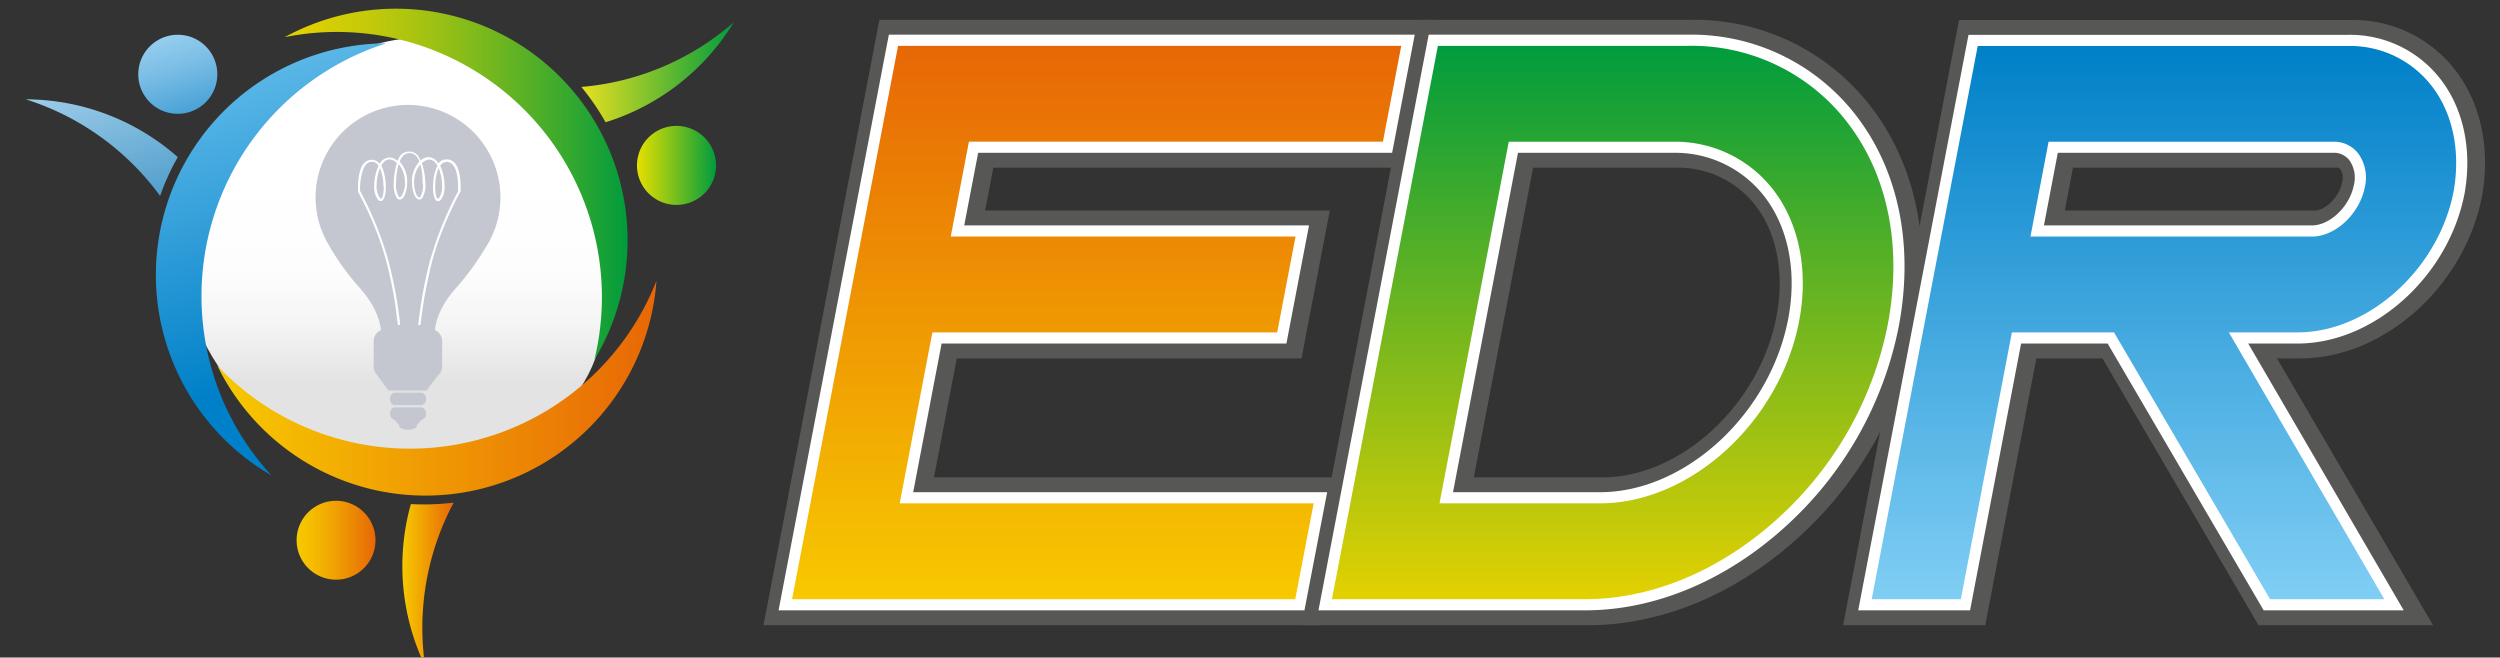 <svg id="Calque_1" data-name="Calque 1" xmlns="http://www.w3.org/2000/svg" xmlns:xlink="http://www.w3.org/1999/xlink" viewBox="0 0 336.5 88.5"><rect x="0" y="0" width="336.5" height="88.5" fill="#333333" stroke="none"/><defs><style>.cls-1,.cls-17{fill:#fff;}.cls-1{stroke:#575756;stroke-width:7px;}.cls-1,.cls-2{stroke-miterlimit:10;}.cls-2{fill:#575756;stroke:#fff;stroke-width:3px;}.cls-3{fill:url(#linear-gradient);}.cls-4{fill:url(#linear-gradient-2);}.cls-5{fill:url(#linear-gradient-3);}.cls-6{fill:url(#linear-gradient-4);}.cls-7{fill:url(#linear-gradient-5);}.cls-8{fill:url(#linear-gradient-6);}.cls-9{fill:url(#linear-gradient-7);}.cls-10{fill:url(#linear-gradient-8);}.cls-11{fill:url(#linear-gradient-9);}.cls-12{fill:url(#linear-gradient-10);}.cls-13{fill:url(#linear-gradient-11);}.cls-14{fill:url(#linear-gradient-12);}.cls-15{fill:url(#linear-gradient-13);}.cls-16{fill:#c4c7cf;}</style><linearGradient id="linear-gradient" x1="147.61" y1="80.65" x2="147.61" y2="6.17" gradientUnits="userSpaceOnUse"><stop offset="0" stop-color="#f7c900"/><stop offset="1" stop-color="#e76706"/></linearGradient><linearGradient id="linear-gradient-2" x1="217.06" y1="80.65" x2="217.06" y2="6.17" gradientUnits="userSpaceOnUse"><stop offset="0" stop-color="#e3d101"/><stop offset="1" stop-color="#009c3d"/></linearGradient><linearGradient id="linear-gradient-3" x1="291.25" y1="80.65" x2="291.25" y2="6.17" gradientUnits="userSpaceOnUse"><stop offset="0" stop-color="#80cef4"/><stop offset="1" stop-color="#0080c8"/></linearGradient><linearGradient id="linear-gradient-4" x1="53.61" y1="23.3" x2="53.61" y2="51.26" gradientUnits="userSpaceOnUse"><stop offset="0" stop-color="#fff"/><stop offset="0.47" stop-color="#fdfdfd"/><stop offset="0.74" stop-color="#f4f4f4"/><stop offset="0.96" stop-color="#e6e6e6"/><stop offset="1" stop-color="#e3e3e3"/></linearGradient><linearGradient id="linear-gradient-5" x1="29.26" y1="52.25" x2="88.36" y2="52.25" gradientUnits="userSpaceOnUse"><stop offset="0" stop-color="#f7c900"/><stop offset="1" stop-color="#e86706"/></linearGradient><linearGradient id="linear-gradient-6" x1="39.91" y1="72.72" x2="50.55" y2="72.72" gradientUnits="userSpaceOnUse"><stop offset="0" stop-color="#f7c900"/><stop offset="0.18" stop-color="#f5be01"/><stop offset="0.5" stop-color="#f0a003"/><stop offset="0.93" stop-color="#e87005"/><stop offset="1" stop-color="#e76706"/></linearGradient><linearGradient id="linear-gradient-7" x1="54.16" y1="78.67" x2="61.07" y2="78.67" xlink:href="#linear-gradient"/><linearGradient id="linear-gradient-8" x1="38.32" y1="24.82" x2="84.49" y2="24.82" gradientUnits="userSpaceOnUse"><stop offset="0" stop-color="#e3d101"/><stop offset="0.09" stop-color="#dbcf03"/><stop offset="0.24" stop-color="#c5ca09"/><stop offset="0.42" stop-color="#a1c212"/><stop offset="0.62" stop-color="#6fb620"/><stop offset="0.85" stop-color="#2fa730"/><stop offset="1" stop-color="#009c3d"/></linearGradient><linearGradient id="linear-gradient-9" x1="85.76" y1="22.27" x2="96.39" y2="22.27" gradientUnits="userSpaceOnUse"><stop offset="0" stop-color="#e6e000"/><stop offset="1" stop-color="#009c3d"/></linearGradient><linearGradient id="linear-gradient-10" x1="78.25" y1="9.73" x2="98.77" y2="9.73" gradientUnits="userSpaceOnUse"><stop offset="0" stop-color="#e6e020"/><stop offset="1" stop-color="#009c3d"/></linearGradient><linearGradient id="linear-gradient-11" x1="27.06" y1="-5.36" x2="44.35" y2="48.16" xlink:href="#linear-gradient-3"/><linearGradient id="linear-gradient-12" x1="19.75" y1="-3" x2="37.03" y2="50.52" gradientUnits="userSpaceOnUse"><stop offset="0" stop-color="#b9e2f9"/><stop offset="0.05" stop-color="#b1def7"/><stop offset="0.13" stop-color="#9cd1f0"/><stop offset="0.23" stop-color="#79bde5"/><stop offset="0.34" stop-color="#48a1d6"/><stop offset="0.46" stop-color="#0b7dc3"/><stop offset="0.48" stop-color="#0077c0"/><stop offset="1" stop-color="#0077c0"/></linearGradient><linearGradient id="linear-gradient-13" x1="8.34" y1="0.69" x2="25.63" y2="54.21" gradientUnits="userSpaceOnUse"><stop offset="0" stop-color="#cde9fb"/><stop offset="0.24" stop-color="#91c5e4"/><stop offset="0.5" stop-color="#53a0cd"/><stop offset="0.73" stop-color="#2686bc"/><stop offset="0.9" stop-color="#0a75b2"/><stop offset="1" stop-color="#006fae"/></linearGradient></defs><polygon class="cls-1" points="125.89 44.74 172.29 44.74 174.76 31.84 128.36 31.84 130.81 19.07 186.53 19.07 188.99 6.17 121.26 6.17 107 80.65 174.73 80.65 177.2 67.75 121.48 67.75 125.89 44.74"/><path class="cls-1" d="M249.62,17.26A26.42,26.42,0,0,0,227.55,6.17H193.92L179.66,80.65h34.11c9,0,18.21-3.87,25.94-10.89A47.54,47.54,0,0,0,254.47,43.7C256.39,33.68,254.67,24.29,249.62,17.26ZM215.75,67.75H194.14l9.32-48.68h22.11a16.69,16.69,0,0,1,13.13,6c3.78,4.57,5.19,11.19,3.85,18.16C240,56.74,227.94,67.75,215.75,67.75Z"/><path class="cls-1" d="M327.4,11.19a13.86,13.86,0,0,0-10.91-5H266.58L252.32,80.65h12l6.88-35.91H285l21,35.91h15.38l-21-35.91h9.26c9.56,0,19-8.54,21-19C331.63,20.19,330.48,14.91,327.4,11.19ZM311.58,31.84H273.69l2.44-12.77h38.7a4.17,4.17,0,0,1,3,1.63,5.6,5.6,0,0,1,.85,4.51C318,28.8,314.72,31.84,311.58,31.84Z"/><polygon class="cls-2" points="125.5 44.74 171.91 44.74 174.38 31.84 127.97 31.84 130.42 19.07 186.14 19.07 188.61 6.17 120.88 6.17 106.61 80.65 174.34 80.65 176.82 67.75 121.1 67.75 125.5 44.74"/><path class="cls-2" d="M249.23,17.26A26.42,26.42,0,0,0,227.16,6.17H193.54L179.28,80.65h34.1c9,0,18.21-3.87,25.94-10.89A47.62,47.62,0,0,0,254.09,43.7C256,33.68,254.28,24.29,249.23,17.26ZM215.37,67.75H193.76l9.32-48.68h22.1a16.67,16.67,0,0,1,13.13,6c3.79,4.57,5.19,11.19,3.85,18.16C239.57,56.74,227.56,67.75,215.37,67.75Z"/><path class="cls-2" d="M327,11.19a13.88,13.88,0,0,0-10.92-5H266.2L251.93,80.65h12l6.87-35.91h13.75l21,35.91h15.38L300,44.74h9.26c9.56,0,19-8.54,21-19C331.24,20.19,330.09,14.91,327,11.19ZM311.19,31.84H273.3l2.44-12.77h38.71a4.16,4.16,0,0,1,3,1.63,5.57,5.57,0,0,1,.85,4.51C317.59,28.8,314.34,31.84,311.19,31.84Z"/><polygon class="cls-3" points="125.5 44.74 171.91 44.74 174.38 31.84 127.97 31.84 130.42 19.07 186.14 19.07 188.61 6.17 120.88 6.17 106.61 80.65 174.34 80.65 176.82 67.75 121.1 67.75 125.5 44.74"/><path class="cls-4" d="M249.23,17.26A26.42,26.42,0,0,0,227.16,6.17H193.54L179.28,80.65h34.1c9,0,18.21-3.87,25.94-10.89A47.62,47.62,0,0,0,254.09,43.7C256,33.68,254.28,24.29,249.23,17.26ZM215.37,67.75H193.76l9.32-48.67h22.1a16.66,16.66,0,0,1,13.13,6c3.79,4.57,5.19,11.19,3.85,18.16C239.57,56.75,227.56,67.75,215.37,67.75Z"/><path class="cls-5" d="M327,11.19a13.88,13.88,0,0,0-10.92-5H266.2L251.93,80.65h12l6.87-35.91h13.75l21,35.91h15.38L300,44.74h9.26c9.56,0,19-8.54,21-19C331.24,20.19,330.09,14.91,327,11.19ZM311.19,31.84H273.3l2.44-12.76h38.71a4.12,4.12,0,0,1,3,1.62,5.58,5.58,0,0,1,.85,4.52C317.59,28.8,314.34,31.84,311.19,31.84Z"/><path class="cls-6" d="M55.17,5.17s-4.92-.09-14.25,4.66S25.35,20.51,25,30.26c-.27,7.64-.11,12.87,5.37,20.48,2.08,2.89,16.1,15.74,26,13S70.45,60.44,75,55.9c3.25-3.25,6.84-7.43,7.27-20.47.31-9.66-2.55-18.21-12.93-25S55.17,5.17,55.17,5.17Z"/><path class="cls-7" d="M70.73,56.82a35.69,35.69,0,0,1-41.47-7.58A31.18,31.18,0,0,0,88.36,37.8,35.59,35.59,0,0,1,70.73,56.82Z"/><path class="cls-8" d="M42.91,67.94A5.31,5.31,0,1,1,40.44,75,5.31,5.31,0,0,1,42.91,67.94Z"/><path class="cls-9" d="M55.3,67.85a31.08,31.08,0,0,0,1.92,21.8,35.76,35.76,0,0,1,3.85-22A32.79,32.79,0,0,1,55.3,67.85Z"/><path class="cls-10" d="M63.87,9.5A35.68,35.68,0,0,1,80,48.44,31.18,31.18,0,0,0,38.32,5,35.62,35.62,0,0,1,63.87,9.5Z"/><path class="cls-11" d="M88.31,26.82A5.32,5.32,0,1,1,95.62,25,5.32,5.32,0,0,1,88.31,26.82Z"/><path class="cls-12" d="M81.51,16.46A31,31,0,0,0,98.77,3a35.71,35.71,0,0,1-20.52,8.7A32.36,32.36,0,0,1,81.51,16.46Z"/><path class="cls-13" d="M27.12,39.85A35.7,35.7,0,0,1,52,5.83,31.18,31.18,0,0,0,36.55,64,35.55,35.55,0,0,1,27.12,39.85Z"/><path class="cls-14" d="M29.25,10a5.32,5.32,0,1,1-5.31-5.32A5.31,5.31,0,0,1,29.25,10Z"/><path class="cls-15" d="M23.93,21.15A31.06,31.06,0,0,0,3.47,13.37a35.77,35.77,0,0,1,18.08,13A31.22,31.22,0,0,1,23.93,21.15Z"/><path class="cls-16" d="M57.35,53.7a.76.76,0,0,1-.63.83H53.13c-.35,0-.63-.37-.63-.83h0c0-.46.28-.84.63-.84h3.59c.34,0,.63.38.63.84Z"/><path class="cls-16" d="M57.35,55.67a.76.76,0,0,1-.63.83H53.13c-.35,0-.63-.37-.63-.83h0c0-.46.28-.83.63-.83h3.59a.76.76,0,0,1,.63.83Z"/><path class="cls-16" d="M57.91,44.31h-6a1.61,1.61,0,0,0-1.61,1.61v3.43a1.58,1.58,0,0,0,.25.86h0l1.73,2.35H57.4l1.53-2a1.56,1.56,0,0,0,.58-1.23V45.92A1.6,1.6,0,0,0,57.91,44.31Z"/><path class="cls-16" d="M56.12,57.28c0,.31-.53.56-1.2.56s-1.2-.25-1.2-.56.54-.55,1.2-.55S56.12,57,56.12,57.28Z"/><polygon class="cls-16" points="53.03 56.43 53.72 57.23 56.12 57.23 56.81 56.41 53.03 56.43"/><path class="cls-16" d="M65.35,33.34a12.44,12.44,0,1,0-21.19-.53,33.65,33.65,0,0,0,4.37,6.07c3.1,3.53,2.76,6.28,2.76,6.28l3.19.41v.11l.43-.06.42.06v-.11l3.19-.41s-.34-2.75,2.76-6.28A35.92,35.92,0,0,0,65.35,33.34Z"/><path class="cls-17" d="M62,25.76h0c0-.1,0-.32,0-.61a7.55,7.55,0,0,0-.29-2.25c-.23-.76-.71-1.44-1.55-1.44H60a1.27,1.27,0,0,0-1,.55,1.57,1.57,0,0,0-1.3-.86,1.59,1.59,0,0,0-.89.29,1.16,1.16,0,0,0-.21.16,3,3,0,0,0-.3-.57h0a1,1,0,0,0-.11-.15l0,0-.15-.14h0a1.47,1.47,0,0,0-.94-.34,1.49,1.49,0,0,0-1.33.71,3.4,3.4,0,0,0-.27.54,1.66,1.66,0,0,0-.21-.16,1.64,1.64,0,0,0-.89-.29,1.57,1.57,0,0,0-1.3.86,1.3,1.3,0,0,0-1-.55h-.07c-.85,0-1.32.68-1.55,1.44a7.55,7.55,0,0,0-.29,2.25c0,.31,0,.53,0,.62h0v0h0c.11.22.74,1.37,1.49,3a40,40,0,0,1,2.4,6.67c.59,2.42,1,4.48,1.18,5.94s.3,2.31.3,2.31l.31,0a60.71,60.71,0,0,0-1.49-8.29,46.84,46.84,0,0,0-3.91-9.76c0-.1,0-.29,0-.53A7.83,7.83,0,0,1,48.82,23c.24-.72.61-1.22,1.26-1.22h.06a1,1,0,0,1,.81.54c0,.05-.05.11-.07.17A6.48,6.48,0,0,0,50.37,25a2.85,2.85,0,0,0,.51,1.88.49.49,0,0,0,.36.18c.31,0,.44-.3.54-.63a4.76,4.76,0,0,0,.15-1.29,7.23,7.23,0,0,0-.39-2.37,2.93,2.93,0,0,0-.23-.47c.3-.53.68-.85,1.11-.84a1.3,1.3,0,0,1,.72.25,2.61,2.61,0,0,1,.27.19.24.24,0,0,0,0,.08A9.43,9.43,0,0,0,53,24.7a3.3,3.3,0,0,0,.45,2,.52.52,0,0,0,.36.16c.34,0,.55-.33.72-.74a4.34,4.34,0,0,0,.27-1.58,3.85,3.85,0,0,0-1-2.78,2.82,2.82,0,0,1,.27-.55h0a.64.64,0,0,1,.1-.13,1.21,1.21,0,0,1,1.72-.2l.06.06a2.14,2.14,0,0,1,.5.82,3.86,3.86,0,0,0-1,2.78,4.57,4.57,0,0,0,.27,1.58c.17.41.38.73.73.74a.5.5,0,0,0,.35-.16,3.29,3.29,0,0,0,.46-2A9.43,9.43,0,0,0,56.8,22s0,0,0-.08a1.85,1.85,0,0,1,.27-.19,1.3,1.3,0,0,1,.72-.25c.43,0,.81.31,1.1.84a4.12,4.12,0,0,0-.22.47,7,7,0,0,0-.39,2.37,4.76,4.76,0,0,0,.15,1.29c.1.33.22.61.53.63a.52.52,0,0,0,.37-.18,2.85,2.85,0,0,0,.5-1.88,6.48,6.48,0,0,0-.5-2.52.89.89,0,0,0-.08-.17,1.07,1.07,0,0,1,.82-.54h.06c.65,0,1,.5,1.26,1.22a7.83,7.83,0,0,1,.27,2.16c0,.28,0,.48,0,.58a46.7,46.7,0,0,0-3.88,9.71,60.71,60.71,0,0,0-1.49,8.29l.31,0s.08-.85.3-2.31.59-3.52,1.18-5.94a40,40,0,0,1,2.4-6.67C61.27,27,62,25.76,62,25.76Zm-10.34-.63a5,5,0,0,1-.13,1.21,1,1,0,0,1-.14.33c-.05.07-.08.07-.1.07s-.06,0-.14-.09A2.56,2.56,0,0,1,50.69,25a6.23,6.23,0,0,1,.45-2.36,2.44,2.44,0,0,1,.1.24A6.5,6.5,0,0,1,51.61,25.13Zm2.88-.55A3.86,3.86,0,0,1,54.24,26c-.14.39-.35.57-.43.55a.16.16,0,0,1-.13-.07,3.06,3.06,0,0,1-.37-1.82,9.26,9.26,0,0,1,.35-2.56A3.59,3.59,0,0,1,54.49,24.58Zm2.39.12a3.14,3.14,0,0,1-.37,1.82.18.18,0,0,1-.13.07c-.08,0-.29-.16-.44-.55a4.3,4.3,0,0,1-.25-1.46,3.6,3.6,0,0,1,.84-2.44A9.26,9.26,0,0,1,56.88,24.7ZM59.5,25a2.62,2.62,0,0,1-.41,1.66c-.08.08-.13.09-.15.09s0,0-.09-.07a1,1,0,0,1-.14-.33,4.18,4.18,0,0,1-.13-1.21,6.49,6.49,0,0,1,.36-2.26l.11-.24A6.43,6.43,0,0,1,59.5,25Z"/></svg>
